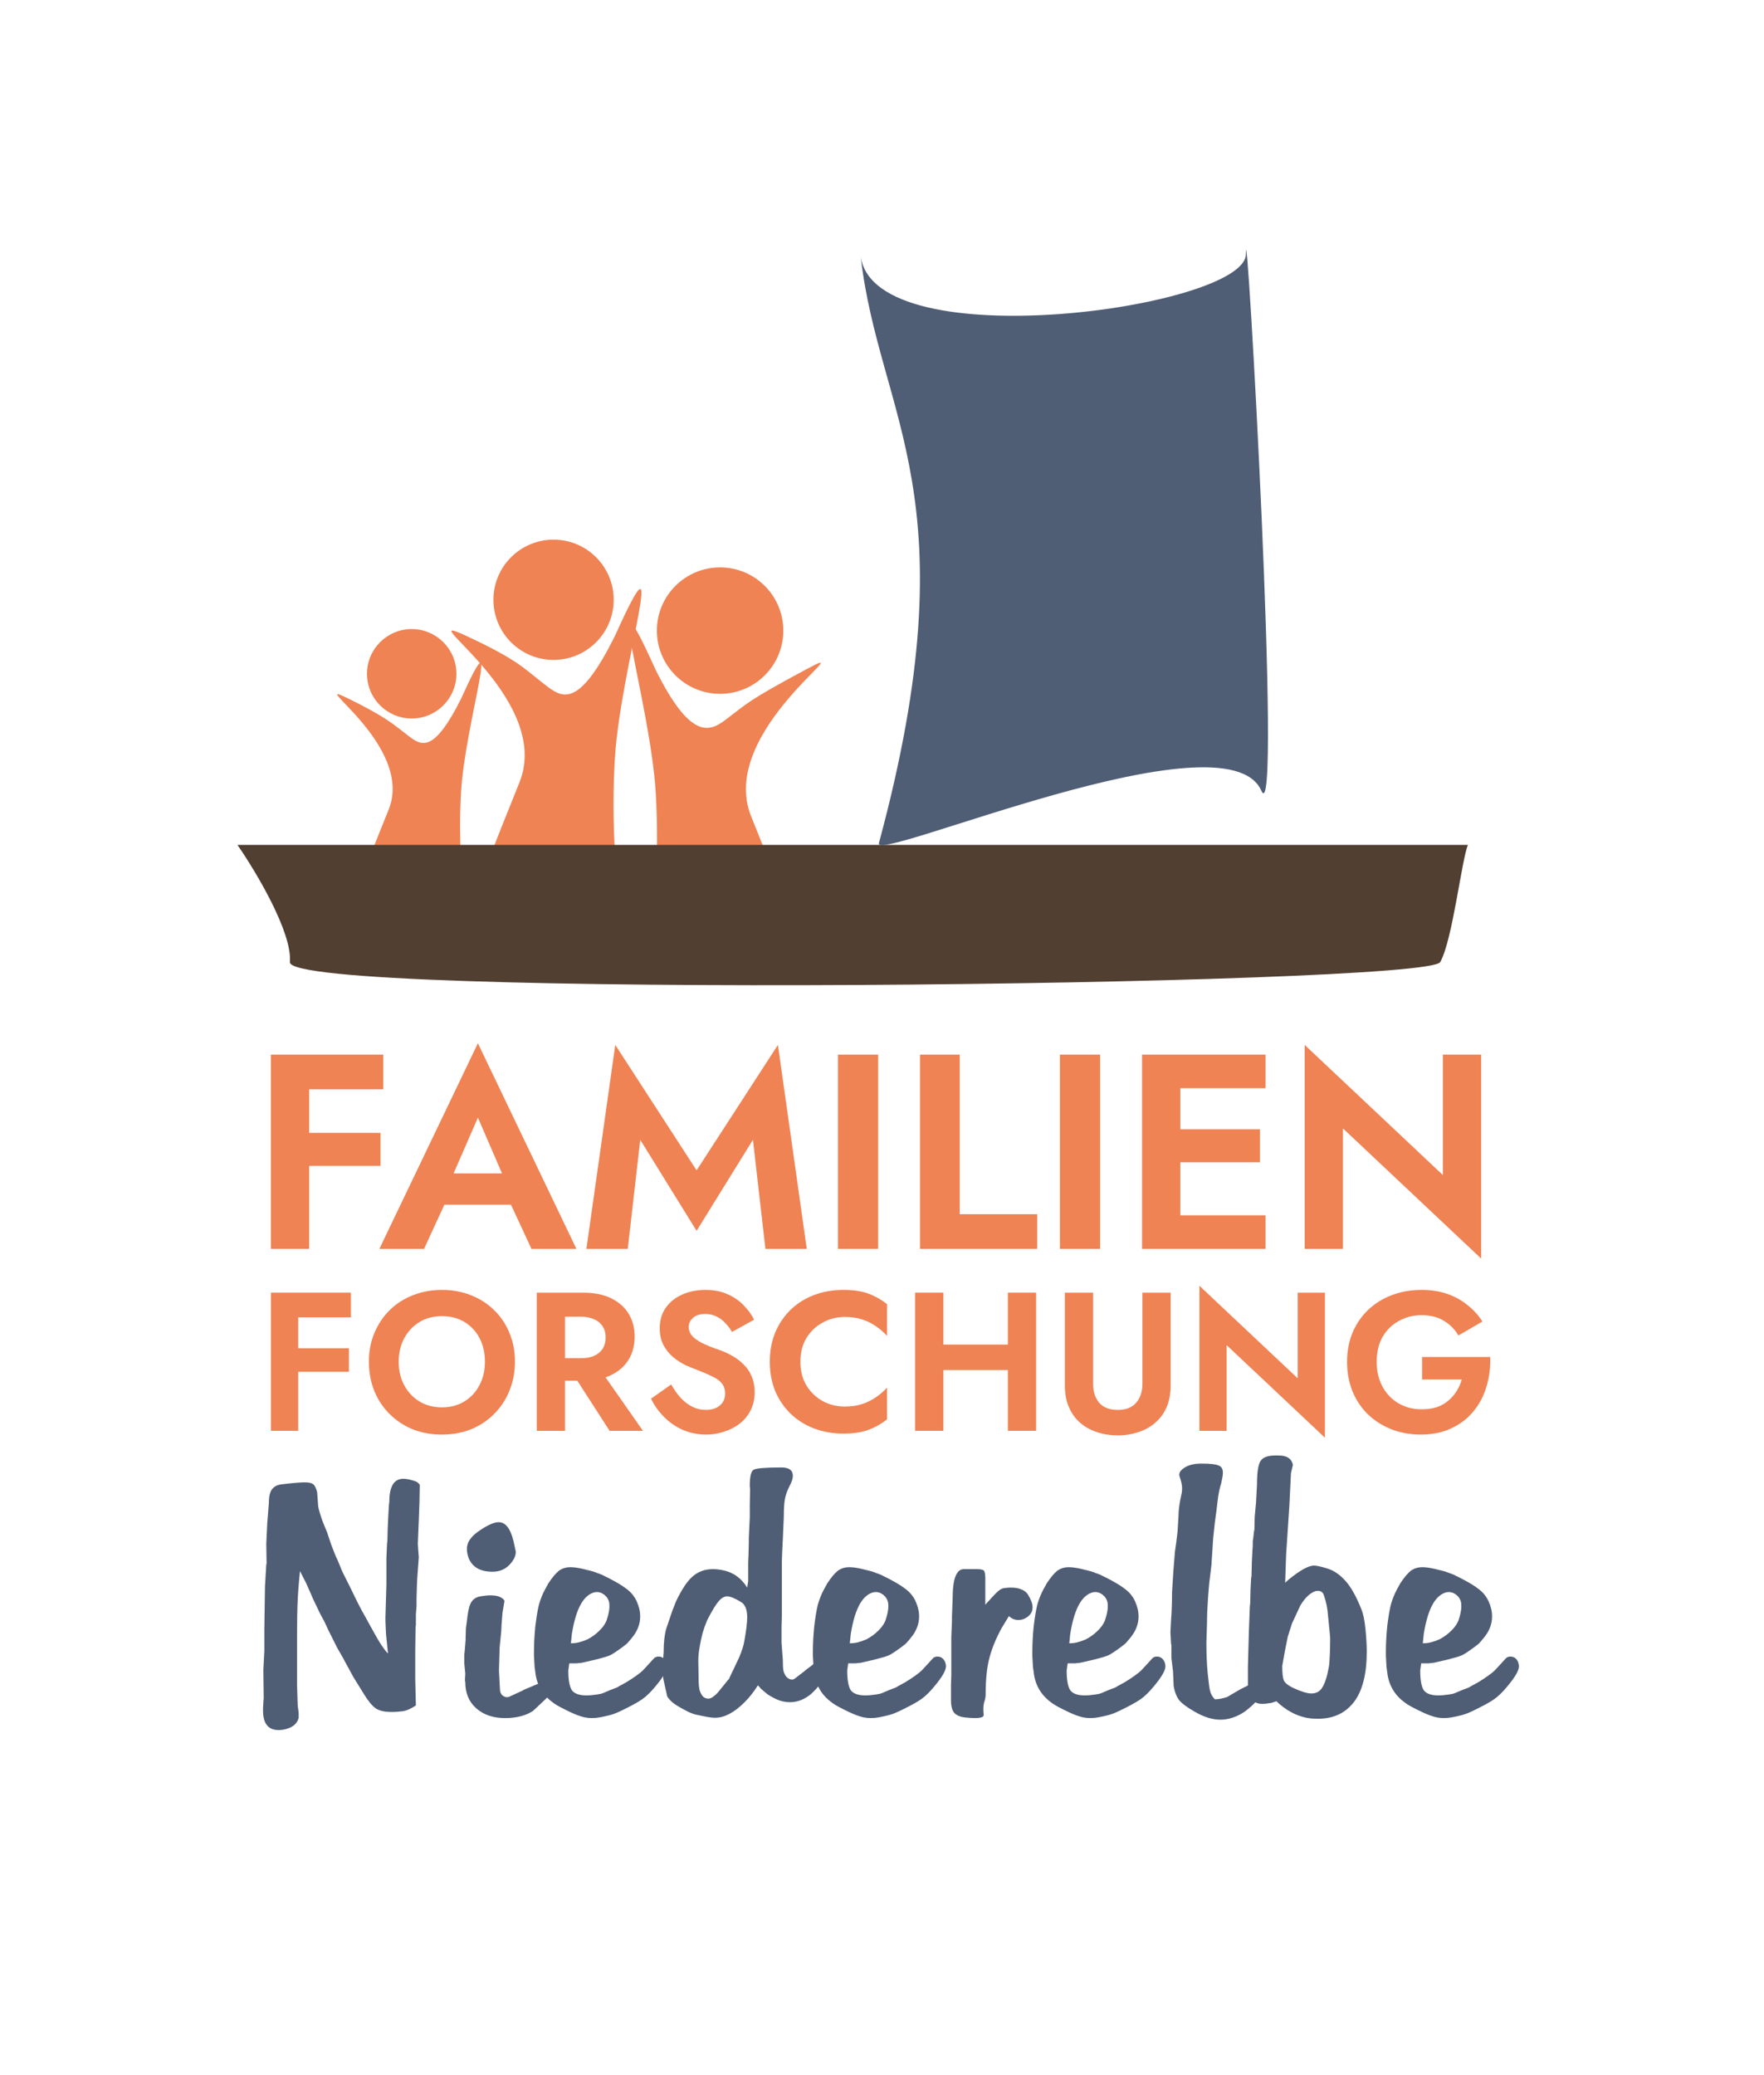 <svg xmlns="http://www.w3.org/2000/svg" width="572" height="673" viewBox="0 0 572 673" fill="none"><path d="M148 218.5C148 226.508 141.508 233 133.5 233C125.492 233 119 226.508 119 218.5C119 210.492 125.492 204 133.5 204C141.508 204 148 210.492 148 218.5Z" fill="#EF8354"></path><path d="M133.02 239.066C137.02 242.066 141.02 243.566 149.52 226.566C163.52 195.566 150.887 234.249 149.52 256.566C148.602 271.559 149.778 286.765 150.776 292.351C151.596 293.448 151.935 294.255 151.52 294.566C151.319 294.717 151.054 293.908 150.776 292.351C147.645 288.164 137.501 279.755 135.52 278.566C133.52 277.366 120.353 287.733 114.02 293.066C115.187 289.9 119.22 279.366 126.02 262.566C134.52 241.566 97.996 219.131 113.02 226.566C126.02 233 127.293 234.771 133.02 239.066Z" fill="#EF8354"></path><path d="M96.12 353.25V342H124.29V353.25H96.12ZM96.12 378.09V367.38H123.39V378.09H96.12ZM87.84 342H100.26V405H87.84V342Z" fill="#EF8354"></path><path d="M138.494 390.69L140.024 380.52H170.264L171.794 390.69H138.494ZM154.964 362.43L145.514 384.12L145.784 387L137.504 405H123.014L154.964 338.31L186.914 405H172.334L164.234 387.54L164.414 384.3L154.964 362.43Z" fill="#EF8354"></path><path d="M207.608 369.63L203.558 405H190.148L199.508 338.85L225.878 379.53L252.248 338.85L261.608 405H248.198L244.148 369.63L225.878 399.15L207.608 369.63Z" fill="#EF8354"></path><path d="M271.707 342H284.757V405H271.707V342Z" fill="#EF8354"></path><path d="M298.338 342H311.208V393.75H336.318V405H298.338V342Z" fill="#EF8354"></path><path d="M343.69 342H356.74V405H343.69V342Z" fill="#EF8354"></path><path d="M378.6 405V394.11H410.371V405H378.6ZM378.6 352.89V342H410.371V352.89H378.6ZM378.6 376.92V366.21H408.57V376.92H378.6ZM370.32 342H382.741V405H370.32V342Z" fill="#EF8354"></path><path d="M467.875 342H480.295V408.15L435.475 365.94V405H423.055V338.85L467.875 381.06V342Z" fill="#EF8354"></path><path d="M93.752 427.2V419.2H113.784V427.2H93.752ZM93.752 444.864V437.248H113.144V444.864H93.752ZM87.864 419.2H96.696V464H87.864V419.2Z" fill="#EF8354"></path><path d="M129.281 441.6C129.281 444.459 129.878 446.997 131.073 449.216C132.267 451.435 133.91 453.184 136.001 454.464C138.091 455.744 140.523 456.384 143.297 456.384C146.07 456.384 148.502 455.744 150.593 454.464C152.683 453.184 154.305 451.435 155.457 449.216C156.651 446.997 157.249 444.459 157.249 441.6C157.249 438.741 156.673 436.203 155.521 433.984C154.369 431.765 152.747 430.016 150.657 428.736C148.566 427.456 146.113 426.816 143.297 426.816C140.523 426.816 138.091 427.456 136.001 428.736C133.91 430.016 132.267 431.765 131.073 433.984C129.878 436.203 129.281 438.741 129.281 441.6ZM119.617 441.6C119.617 438.187 120.214 435.072 121.409 432.256C122.603 429.397 124.267 426.923 126.401 424.832C128.534 422.741 131.03 421.141 133.889 420.032C136.79 418.88 139.926 418.304 143.297 418.304C146.71 418.304 149.846 418.88 152.705 420.032C155.563 421.141 158.059 422.741 160.193 424.832C162.369 426.923 164.033 429.397 165.185 432.256C166.379 435.072 166.977 438.187 166.977 441.6C166.977 444.971 166.379 448.107 165.185 451.008C164.033 453.867 162.39 456.363 160.257 458.496C158.166 460.629 155.67 462.293 152.769 463.488C149.91 464.64 146.753 465.216 143.297 465.216C139.841 465.216 136.662 464.64 133.761 463.488C130.902 462.293 128.406 460.629 126.273 458.496C124.139 456.363 122.497 453.867 121.345 451.008C120.193 448.107 119.617 444.971 119.617 441.6Z" fill="#EF8354"></path><path d="M184.228 443.136H193.892L208.484 464H197.668L184.228 443.136ZM174.052 419.2H183.204V464H174.052V419.2ZM179.62 427.008V419.2H189.092C192.633 419.2 195.641 419.797 198.116 420.992C200.59 422.187 202.489 423.851 203.812 425.984C205.134 428.117 205.796 430.613 205.796 433.472C205.796 436.288 205.134 438.784 203.812 440.96C202.489 443.093 200.59 444.757 198.116 445.952C195.641 447.147 192.633 447.744 189.092 447.744H179.62V440.448H188.516C190.137 440.448 191.524 440.192 192.676 439.68C193.87 439.125 194.788 438.357 195.428 437.376C196.068 436.352 196.388 435.136 196.388 433.728C196.388 432.32 196.068 431.125 195.428 430.144C194.788 429.12 193.87 428.352 192.676 427.84C191.524 427.285 190.137 427.008 188.516 427.008H179.62Z" fill="#EF8354"></path><path d="M217.643 448.96C218.582 450.624 219.606 452.075 220.715 453.312C221.867 454.549 223.126 455.509 224.491 456.192C225.856 456.875 227.328 457.216 228.907 457.216C230.742 457.216 232.235 456.747 233.387 455.808C234.539 454.869 235.115 453.589 235.115 451.968C235.115 450.56 234.752 449.429 234.027 448.576C233.344 447.723 232.299 446.976 230.891 446.336C229.526 445.653 227.84 444.928 225.835 444.16C224.768 443.776 223.531 443.264 222.123 442.624C220.758 441.941 219.456 441.088 218.219 440.064C216.982 438.997 215.958 437.717 215.147 436.224C214.336 434.688 213.931 432.853 213.931 430.72C213.931 428.16 214.571 425.963 215.851 424.128C217.174 422.251 218.944 420.821 221.163 419.84C223.424 418.816 225.942 418.304 228.715 418.304C231.574 418.304 234.027 418.795 236.075 419.776C238.166 420.715 239.894 421.931 241.259 423.424C242.667 424.875 243.755 426.389 244.523 427.968L237.355 431.936C236.758 430.869 236.032 429.909 235.179 429.056C234.368 428.16 233.43 427.456 232.363 426.944C231.296 426.389 230.08 426.112 228.715 426.112C226.923 426.112 225.579 426.539 224.683 427.392C223.787 428.203 223.339 429.163 223.339 430.272C223.339 431.381 223.702 432.363 224.427 433.216C225.152 434.027 226.262 434.816 227.755 435.584C229.248 436.309 231.126 437.056 233.387 437.824C234.838 438.336 236.224 438.976 237.547 439.744C238.912 440.512 240.128 441.451 241.195 442.56C242.304 443.627 243.158 444.907 243.755 446.4C244.395 447.851 244.715 449.536 244.715 451.456C244.715 453.632 244.288 455.573 243.435 457.28C242.582 458.987 241.408 460.437 239.915 461.632C238.422 462.784 236.736 463.659 234.859 464.256C233.024 464.896 231.083 465.216 229.035 465.216C226.304 465.216 223.744 464.704 221.355 463.68C219.008 462.613 216.96 461.184 215.211 459.392C213.462 457.6 212.096 455.659 211.115 453.568L217.643 448.96Z" fill="#EF8354"></path><path d="M259.537 441.6C259.537 444.544 260.198 447.125 261.521 449.344C262.886 451.52 264.657 453.205 266.833 454.4C269.009 455.552 271.377 456.128 273.937 456.128C276.07 456.128 277.969 455.851 279.633 455.296C281.297 454.741 282.79 453.995 284.113 453.056C285.478 452.117 286.651 451.093 287.633 449.984V460.288C285.798 461.739 283.793 462.869 281.617 463.68C279.483 464.491 276.774 464.896 273.489 464.896C270.075 464.896 266.897 464.341 263.953 463.232C261.051 462.123 258.513 460.523 256.337 458.432C254.203 456.341 252.539 453.888 251.345 451.072C250.193 448.213 249.617 445.056 249.617 441.6C249.617 438.144 250.193 435.008 251.345 432.192C252.539 429.333 254.203 426.859 256.337 424.768C258.513 422.677 261.051 421.077 263.953 419.968C266.897 418.859 270.075 418.304 273.489 418.304C276.774 418.304 279.483 418.709 281.617 419.52C283.793 420.331 285.798 421.461 287.633 422.912V433.216C286.651 432.107 285.478 431.083 284.113 430.144C282.79 429.205 281.297 428.459 279.633 427.904C277.969 427.349 276.07 427.072 273.937 427.072C271.377 427.072 269.009 427.669 266.833 428.864C264.657 430.016 262.886 431.68 261.521 433.856C260.198 436.032 259.537 438.613 259.537 441.6Z" fill="#EF8354"></path><path d="M299.747 444.288V436.032H332.643V444.288H299.747ZM326.819 419.2H335.971V464H326.819V419.2ZM296.739 419.2H305.891V464H296.739V419.2Z" fill="#EF8354"></path><path d="M345.294 419.2H354.446V448.704C354.446 451.264 355.107 453.333 356.43 454.912C357.795 456.448 359.801 457.216 362.446 457.216C365.091 457.216 367.075 456.448 368.398 454.912C369.763 453.333 370.446 451.264 370.446 448.704V419.2H379.598V449.28C379.598 451.925 379.171 454.251 378.318 456.256C377.465 458.261 376.249 459.947 374.67 461.312C373.134 462.677 371.321 463.701 369.23 464.384C367.139 465.109 364.878 465.472 362.446 465.472C359.971 465.472 357.689 465.109 355.598 464.384C353.507 463.701 351.694 462.677 350.158 461.312C348.622 459.947 347.427 458.261 346.574 456.256C345.721 454.251 345.294 451.925 345.294 449.28V419.2Z" fill="#EF8354"></path><path d="M420.799 419.2H429.631V466.24L397.759 436.224V464H388.927V416.96L420.799 446.976V419.2Z" fill="#EF8354"></path><path d="M461.124 447.36V440.064H483.204C483.332 443.477 482.927 446.699 481.988 449.728C481.092 452.757 479.663 455.445 477.7 457.792C475.78 460.096 473.391 461.909 470.532 463.232C467.673 464.555 464.409 465.216 460.74 465.216C457.284 465.216 454.084 464.64 451.14 463.488C448.239 462.336 445.7 460.715 443.524 458.624C441.391 456.533 439.727 454.037 438.532 451.136C437.38 448.235 436.804 445.056 436.804 441.6C436.804 438.144 437.401 434.987 438.596 432.128C439.833 429.227 441.54 426.752 443.716 424.704C445.892 422.656 448.452 421.077 451.396 419.968C454.34 418.859 457.54 418.304 460.996 418.304C464.068 418.304 466.82 418.731 469.252 419.584C471.727 420.437 473.903 421.632 475.78 423.168C477.7 424.661 479.343 426.453 480.708 428.544L472.9 433.088C471.791 431.125 470.233 429.547 468.228 428.352C466.265 427.115 463.855 426.496 460.996 426.496C458.308 426.496 455.855 427.115 453.636 428.352C451.417 429.547 449.647 431.275 448.324 433.536C447.044 435.797 446.404 438.485 446.404 441.6C446.404 444.672 447.044 447.381 448.324 449.728C449.604 452.032 451.332 453.824 453.508 455.104C455.727 456.384 458.223 457.024 460.996 457.024C462.831 457.024 464.473 456.789 465.924 456.32C467.375 455.808 468.612 455.104 469.636 454.208C470.703 453.312 471.599 452.288 472.324 451.136C473.049 449.984 473.604 448.725 473.988 447.36H461.124Z" fill="#EF8354"></path><path d="M125.825 536.26L125.195 530.17L125.09 528.28L124.985 525.76V524.395L125.3 513.685V505.285L125.51 500.455L125.615 499.825L125.72 495.625L125.93 491.215L126.14 487.75L126.245 487.015C126.245 482.045 127.75 479.56 130.76 479.56C131.67 479.56 132.685 479.735 133.805 480.085C134.995 480.365 135.765 480.855 136.115 481.555L136.01 487.33L135.8 493L135.485 500.665L135.59 502.345L135.8 504.97L135.275 512.11L135.17 514.945L135.065 518.305V520.825L134.855 523.555V526.915L134.75 527.755L134.645 535.525V544.45L134.75 548.86L134.855 553.06C133.175 554.18 131.705 554.81 130.445 554.95C129.185 555.09 128.275 555.16 127.715 555.16C127.225 555.16 126.875 555.16 126.665 555.16C124.635 555.16 123.025 554.775 121.835 554.005C120.645 553.165 119.35 551.59 117.95 549.28L114.695 544.03L114.17 543.085L111.65 538.465L111.335 537.835L109.34 534.37L106.4 528.49L105.14 525.76L103.88 523.45L101.465 518.41L100.52 516.205L99.155 513.16L97.265 509.485C96.915 512.845 96.67 515.995 96.53 518.935C96.39 521.875 96.32 525.69 96.32 530.38V537.835C96.32 540.915 96.32 543.75 96.32 546.34C96.39 548.86 96.46 551.1 96.53 553.06L96.845 555.37V557.05C96.425 558.8 95.165 559.99 93.065 560.62C92.155 560.9 91.245 561.04 90.335 561.04C86.975 561.04 85.295 558.94 85.295 554.74V554.11L85.4 551.905L85.505 550.75L85.4 542.245V541.405L85.715 535.315V528.385L85.925 514.525L86.345 507.385L86.45 506.965L86.345 500.665L86.66 493.945L86.765 492.79L87.185 487.33C87.185 485.3 87.535 483.83 88.235 482.92C88.935 482.01 89.985 481.485 91.385 481.345C94.885 480.925 97.335 480.715 98.735 480.715C100.205 480.715 101.15 480.925 101.57 481.345C102.06 481.695 102.48 482.535 102.83 483.865L103.145 488.065C103.145 488.695 103.495 490.06 104.195 492.16L104.51 493.105L106.085 496.99L107.345 500.77L108.815 504.55L109.55 506.125L110.075 507.385L110.705 508.96L111.23 510.115L113.75 515.155L115.43 518.62L116.165 520.09L117.32 522.295L118.79 524.92L119.525 526.285L121.52 529.855C122.71 532.025 123.69 533.6 124.46 534.58L124.985 535.315L125.825 536.26Z" fill="#4F5D75"></path><path d="M151.506 501.295C151.646 500.455 152.031 499.65 152.661 498.88C153.291 498.04 154.236 497.2 155.496 496.36C158.156 494.54 160.221 493.63 161.691 493.63C163.931 493.63 165.541 495.695 166.521 499.825L167.256 503.185C167.256 504.655 166.521 506.125 165.051 507.595C163.651 508.995 161.866 509.695 159.696 509.695C155.706 509.695 153.116 508.19 151.926 505.18C151.576 504.13 151.401 503.22 151.401 502.45C151.401 501.89 151.436 501.505 151.506 501.295ZM150.561 539.515V536.47L150.666 535.63L150.981 531.85V531.115L151.086 527.965L151.611 523.975C151.891 521.735 152.346 520.195 152.976 519.355C153.606 518.445 154.551 517.885 155.811 517.675C157.071 517.465 158.121 517.36 158.961 517.36C160.361 517.36 161.411 517.535 162.111 517.885C162.881 518.235 163.371 518.655 163.581 519.145L162.951 522.925L162.636 526.81L162.531 529.015L162.006 534.37L161.796 541.825L162.111 547.705C162.111 548.685 162.426 549.42 163.056 549.91C163.756 550.4 164.456 550.505 165.156 550.225L169.461 548.23L169.776 548.02L174.501 546.025L177.336 545.08C177.616 545.01 177.861 545.01 178.071 545.08C178.561 545.29 178.911 545.675 179.121 546.235C179.401 546.935 179.331 547.705 178.911 548.545C178.561 549.315 177.651 550.365 176.181 551.695L172.821 554.845C170.441 556.385 167.431 557.155 163.791 557.155C159.941 557.155 156.826 556.105 154.446 554.005C152.066 551.905 150.876 549.07 150.876 545.5L150.771 544.975L150.876 542.665L150.561 539.515Z" fill="#4F5D75"></path><path d="M184.595 539.41L184.281 541.72C184.281 544.8 184.666 546.935 185.436 548.125C186.276 549.245 187.85 549.805 190.16 549.805C191.14 549.805 192.33 549.7 193.73 549.49L194.885 549.28L195.516 549.07L197.72 548.125L199.925 547.285L200.346 547.075L200.66 546.865L202.971 545.605C204.371 544.765 205.491 544.03 206.331 543.4C207.241 542.77 207.94 542.21 208.43 541.72L209.9 540.145L212.105 537.73C212.456 537.38 212.946 537.205 213.576 537.205C214.625 537.205 215.43 537.765 215.99 538.885C216.2 539.445 216.305 539.935 216.305 540.355C216.305 541.685 215.081 543.82 212.631 546.76C211.091 548.65 209.621 550.085 208.221 551.065C206.821 552.045 204.44 553.34 201.08 554.95C199.75 555.58 198.491 556.035 197.3 556.315C196.11 556.595 195.13 556.805 194.36 556.945C193.59 557.085 192.75 557.155 191.84 557.155C190.44 557.155 189.005 556.875 187.535 556.315C186.135 555.825 184.106 554.88 181.446 553.48C176.686 550.89 174.06 547.11 173.57 542.14L173.36 540.67L173.256 538.885L173.15 536.89V535.63C173.15 533.18 173.29 530.485 173.57 527.545C173.92 524.605 174.306 522.26 174.726 520.51C175.216 518.69 175.916 516.94 176.826 515.26L177.875 513.37C179.135 511.48 180.255 510.15 181.235 509.38C182.285 508.61 183.546 508.225 185.016 508.225C185.996 508.225 187.29 508.4 188.9 508.75C189.39 508.89 190.51 509.17 192.26 509.59L195.095 510.64C198.735 512.39 201.326 513.86 202.866 515.05C204.476 516.17 205.666 517.57 206.436 519.25C207.206 520.93 207.59 522.575 207.59 524.185C207.59 526.775 206.611 529.19 204.651 531.43C204.091 532.13 203.635 532.655 203.285 533.005C202.935 533.285 202.586 533.565 202.236 533.845C200.066 535.455 198.596 536.435 197.826 536.785C197.056 537.135 195.411 537.625 192.891 538.255L189.215 539.095L188.796 539.2C188.166 539.27 187.536 539.34 186.906 539.41C186.346 539.41 185.575 539.41 184.595 539.41ZM196.671 525.55C197.301 523.66 197.616 522.155 197.616 521.035C197.616 520.405 197.58 519.915 197.51 519.565C197.23 518.445 196.6 517.57 195.62 516.94C194.71 516.31 193.695 516.135 192.576 516.415C190.966 516.905 189.6 518.095 188.48 519.985C187.15 522.225 186.136 525.515 185.436 529.855L185.12 532.9C186.1 532.9 186.975 532.795 187.745 532.585C188.585 532.375 189.496 532.06 190.476 531.64C191.946 530.87 193.206 529.96 194.256 528.91C195.376 527.86 196.181 526.74 196.671 525.55Z" fill="#4F5D75"></path><path d="M242.289 514.84L242.604 512.74V506.65L242.709 504.445L242.814 500.35V498.775L243.024 494.155L243.129 492.16V488.065L243.234 483.025L243.129 481.87C243.129 478.79 243.549 477.04 244.389 476.62C245.229 476.13 248.239 475.885 253.419 475.885C255.869 475.885 257.094 476.795 257.094 478.615C257.094 479.455 256.744 480.54 256.044 481.87C255.344 483.2 254.854 484.53 254.574 485.86C254.294 487.12 254.154 489.185 254.154 492.055L253.839 499.195L253.629 503.29L253.524 506.335V523.975L253.419 527.44V532.795L253.839 538.255C253.839 540.005 253.909 541.195 254.049 541.825C254.189 542.385 254.434 542.945 254.784 543.505C255.134 543.995 255.589 544.345 256.149 544.555C256.779 544.765 257.304 544.695 257.724 544.345L260.874 541.93L261.084 541.72L264.654 538.99L266.649 537.625C267.349 537.205 268.014 537.38 268.644 538.15C269.274 538.92 269.589 539.585 269.589 540.145C269.589 541.055 268.854 542.455 267.384 544.345L264.654 547.705L263.079 549.28C260.909 551.1 258.599 552.01 256.149 552.01C254.959 552.01 253.769 551.8 252.579 551.38C251.459 550.96 250.199 550.295 248.799 549.385L246.699 547.6L246.279 547.075L245.754 546.55C244.424 548.65 242.989 550.47 241.449 552.01C238.089 555.37 234.904 557.05 231.894 557.05C231.124 557.05 230.179 556.945 229.059 556.735C227.939 556.525 226.749 556.28 225.489 556C224.299 555.65 223.214 555.195 222.234 554.635C220.484 553.725 219.154 552.92 218.244 552.22C217.334 551.45 216.704 550.75 216.354 550.12L215.094 544.45C214.954 543.19 214.884 542.105 214.884 541.195C214.884 540.635 214.884 540.215 214.884 539.935L215.094 537.205L215.199 535.63C215.199 532.62 215.479 530.135 216.039 528.175C216.809 525.935 217.474 523.975 218.034 522.295L219.189 519.355C221.009 515.505 222.794 512.81 224.544 511.27C226.364 509.66 228.569 508.855 231.159 508.855C232.139 508.855 233.154 508.96 234.204 509.17C237.634 509.8 240.329 511.69 242.289 514.84ZM226.539 544.555C226.539 546.025 226.644 547.215 226.854 548.125C227.134 548.965 227.484 549.63 227.904 550.12C228.394 550.61 228.989 550.855 229.689 550.855C230.179 550.855 230.704 550.645 231.264 550.225C232.104 549.595 232.839 548.86 233.469 548.02L236.094 544.765L236.409 544.45L236.514 544.135L237.879 541.3L239.664 537.52C240.574 535.35 241.134 533.6 241.344 532.27C241.974 528.77 242.289 526.18 242.289 524.5C242.289 521.91 241.589 520.23 240.189 519.46C238.229 518.27 236.759 517.675 235.779 517.675C234.869 517.675 233.959 518.2 233.049 519.25C232.209 520.23 231.159 521.91 229.899 524.29C229.549 524.92 229.304 525.41 229.164 525.76C228.674 526.95 228.219 528.245 227.799 529.645C227.449 531.045 227.134 532.55 226.854 534.16C226.574 535.7 226.434 537.17 226.434 538.57L226.539 544.555Z" fill="#4F5D75"></path><path d="M275.035 539.41L274.72 541.72C274.72 544.8 275.105 546.935 275.875 548.125C276.715 549.245 278.29 549.805 280.6 549.805C281.58 549.805 282.77 549.7 284.17 549.49L285.325 549.28L285.955 549.07L288.16 548.125L290.365 547.285L290.785 547.075L291.1 546.865L293.41 545.605C294.81 544.765 295.93 544.03 296.77 543.4C297.68 542.77 298.38 542.21 298.87 541.72L300.34 540.145L302.545 537.73C302.895 537.38 303.385 537.205 304.015 537.205C305.065 537.205 305.87 537.765 306.43 538.885C306.64 539.445 306.745 539.935 306.745 540.355C306.745 541.685 305.52 543.82 303.07 546.76C301.53 548.65 300.06 550.085 298.66 551.065C297.26 552.045 294.88 553.34 291.52 554.95C290.19 555.58 288.93 556.035 287.74 556.315C286.55 556.595 285.57 556.805 284.8 556.945C284.03 557.085 283.19 557.155 282.28 557.155C280.88 557.155 279.445 556.875 277.975 556.315C276.575 555.825 274.545 554.88 271.885 553.48C267.125 550.89 264.5 547.11 264.01 542.14L263.8 540.67L263.695 538.885L263.59 536.89V535.63C263.59 533.18 263.73 530.485 264.01 527.545C264.36 524.605 264.745 522.26 265.165 520.51C265.655 518.69 266.355 516.94 267.265 515.26L268.315 513.37C269.575 511.48 270.695 510.15 271.675 509.38C272.725 508.61 273.985 508.225 275.455 508.225C276.435 508.225 277.73 508.4 279.34 508.75C279.83 508.89 280.95 509.17 282.7 509.59L285.535 510.64C289.175 512.39 291.765 513.86 293.305 515.05C294.915 516.17 296.105 517.57 296.875 519.25C297.645 520.93 298.03 522.575 298.03 524.185C298.03 526.775 297.05 529.19 295.09 531.43C294.53 532.13 294.075 532.655 293.725 533.005C293.375 533.285 293.025 533.565 292.675 533.845C290.505 535.455 289.035 536.435 288.265 536.785C287.495 537.135 285.85 537.625 283.33 538.255L279.655 539.095L279.235 539.2C278.605 539.27 277.975 539.34 277.345 539.41C276.785 539.41 276.015 539.41 275.035 539.41ZM287.11 525.55C287.74 523.66 288.055 522.155 288.055 521.035C288.055 520.405 288.02 519.915 287.95 519.565C287.67 518.445 287.04 517.57 286.06 516.94C285.15 516.31 284.135 516.135 283.015 516.415C281.405 516.905 280.04 518.095 278.92 519.985C277.59 522.225 276.575 525.515 275.875 529.855L275.56 532.9C276.54 532.9 277.415 532.795 278.185 532.585C279.025 532.375 279.935 532.06 280.915 531.64C282.385 530.87 283.645 529.96 284.695 528.91C285.815 527.86 286.62 526.74 287.11 525.55Z" fill="#4F5D75"></path><path d="M319.498 520.405L320.233 519.565C322.053 517.535 323.278 516.275 323.908 515.785C324.608 515.225 325.378 514.945 326.218 514.945C326.568 514.875 327.093 514.84 327.793 514.84C329.263 514.84 330.418 515.05 331.258 515.47C332.168 515.82 332.868 516.38 333.358 517.15C334.338 518.76 334.828 520.125 334.828 521.245C334.828 522.785 334.023 523.975 332.413 524.815C331.783 525.165 331.048 525.34 330.208 525.34C329.018 525.34 328.003 524.92 327.163 524.08L324.853 527.86C323.033 531.15 321.703 534.37 320.863 537.52C320.023 540.6 319.603 544.625 319.603 549.595C319.603 549.945 319.568 550.295 319.498 550.645C319.428 551.065 319.288 551.59 319.078 552.22C318.938 552.85 318.868 553.48 318.868 554.11C318.868 554.88 318.903 555.51 318.973 556C319.113 556.77 318.168 557.155 316.138 557.155C315.368 557.155 314.283 557.085 312.883 556.945C311.483 556.805 310.363 556.35 309.523 555.58C308.753 554.74 308.368 553.305 308.368 551.275V546.445L308.473 543.295V530.905L308.683 525.76V524.29L308.893 518.83C308.893 515.26 309.208 512.705 309.838 511.165C310.468 509.625 311.343 508.855 312.463 508.855C313.653 508.855 314.598 508.855 315.298 508.855C315.998 508.855 316.488 508.855 316.768 508.855C318.028 508.855 318.798 509.03 319.078 509.38C319.358 509.73 319.498 510.605 319.498 512.005C319.498 512.845 319.498 513.51 319.498 514V520.405Z" fill="#4F5D75"></path><path d="M346.197 539.41L345.882 541.72C345.882 544.8 346.267 546.935 347.037 548.125C347.877 549.245 349.452 549.805 351.762 549.805C352.742 549.805 353.932 549.7 355.332 549.49L356.487 549.28L357.117 549.07L359.322 548.125L361.527 547.285L361.947 547.075L362.262 546.865L364.572 545.605C365.972 544.765 367.092 544.03 367.932 543.4C368.842 542.77 369.542 542.21 370.032 541.72L371.502 540.145L373.707 537.73C374.057 537.38 374.547 537.205 375.177 537.205C376.227 537.205 377.032 537.765 377.592 538.885C377.802 539.445 377.907 539.935 377.907 540.355C377.907 541.685 376.682 543.82 374.232 546.76C372.692 548.65 371.222 550.085 369.822 551.065C368.422 552.045 366.042 553.34 362.682 554.95C361.352 555.58 360.092 556.035 358.902 556.315C357.712 556.595 356.732 556.805 355.962 556.945C355.192 557.085 354.352 557.155 353.442 557.155C352.042 557.155 350.607 556.875 349.137 556.315C347.737 555.825 345.707 554.88 343.047 553.48C338.287 550.89 335.662 547.11 335.172 542.14L334.962 540.67L334.857 538.885L334.752 536.89V535.63C334.752 533.18 334.892 530.485 335.172 527.545C335.522 524.605 335.907 522.26 336.327 520.51C336.817 518.69 337.517 516.94 338.427 515.26L339.477 513.37C340.737 511.48 341.857 510.15 342.837 509.38C343.887 508.61 345.147 508.225 346.617 508.225C347.597 508.225 348.892 508.4 350.502 508.75C350.992 508.89 352.112 509.17 353.862 509.59L356.697 510.64C360.337 512.39 362.927 513.86 364.467 515.05C366.077 516.17 367.267 517.57 368.037 519.25C368.807 520.93 369.192 522.575 369.192 524.185C369.192 526.775 368.212 529.19 366.252 531.43C365.692 532.13 365.237 532.655 364.887 533.005C364.537 533.285 364.187 533.565 363.837 533.845C361.667 535.455 360.197 536.435 359.427 536.785C358.657 537.135 357.012 537.625 354.492 538.255L350.817 539.095L350.397 539.2C349.767 539.27 349.137 539.34 348.507 539.41C347.947 539.41 347.177 539.41 346.197 539.41ZM358.272 525.55C358.902 523.66 359.217 522.155 359.217 521.035C359.217 520.405 359.182 519.915 359.112 519.565C358.832 518.445 358.202 517.57 357.222 516.94C356.312 516.31 355.297 516.135 354.177 516.415C352.567 516.905 351.202 518.095 350.082 519.985C348.752 522.225 347.737 525.515 347.037 529.855L346.722 532.9C347.702 532.9 348.577 532.795 349.347 532.585C350.187 532.375 351.097 532.06 352.077 531.64C353.547 530.87 354.807 529.96 355.857 528.91C356.977 527.86 357.782 526.74 358.272 525.55Z" fill="#4F5D75"></path><path d="M393.915 551.065C394.545 551.065 395.21 550.995 395.91 550.855C396.61 550.715 397.275 550.54 397.905 550.33L402.21 547.81L404.94 546.445L407.04 545.605C407.81 545.255 408.44 545.535 408.93 546.445C409.14 547.005 409.245 547.495 409.245 547.915C409.245 549.455 408.02 551.31 405.57 553.48L403.785 554.95C401.125 556.77 398.43 557.68 395.7 557.68C393.18 557.68 390.45 556.84 387.51 555.16C385.06 553.76 383.38 552.535 382.47 551.485C381.56 550.365 380.93 548.79 380.58 546.76L380.37 542.035L379.845 537.73V533.53L379.74 533.11L379.53 529.33C379.53 529.19 379.6 527.825 379.74 525.235C379.95 522.575 380.055 519.6 380.055 516.31L380.475 509.59L381 503.08L381.42 500.14L381.84 496.675L382.155 491.425C382.155 490.865 382.19 490.235 382.26 489.535C382.33 488.765 382.47 487.785 382.68 486.595C382.96 485.335 383.135 484.495 383.205 484.075C383.275 483.655 383.31 483.13 383.31 482.5C383.31 481.59 383.03 480.33 382.47 478.72C382.19 477.74 382.715 476.83 384.045 475.99C385.375 475.08 387.23 474.625 389.61 474.625C392.41 474.625 394.265 474.835 395.175 475.255C396.085 475.605 396.54 476.375 396.54 477.565C396.54 478.265 396.365 479.385 396.015 480.925C395.455 482.605 395.035 484.74 394.755 487.33L394.44 489.955L393.915 493.84L393.39 498.775L393.285 500.35L393.18 502.135L392.865 506.755V507.175L392.13 513.265C392.06 513.755 391.92 515.435 391.71 518.305C391.5 521.175 391.395 523.765 391.395 526.075L391.29 529.54L391.185 532.585C391.185 536.365 391.325 539.69 391.605 542.56C391.885 545.36 392.13 547.25 392.34 548.23C392.55 549.21 393.075 550.155 393.915 551.065Z" fill="#4F5D75"></path><path d="M416.728 513.265L417.883 512.215C421.593 509.205 424.323 507.7 426.073 507.7C426.913 507.7 428.348 508.015 430.378 508.645C432.478 509.275 434.438 510.605 436.258 512.635C438.078 514.665 439.793 517.71 441.403 521.77C442.033 523.24 442.488 525.41 442.768 528.28C443.048 531.08 443.188 533.53 443.188 535.63C443.188 542.91 441.788 548.37 438.988 552.01C436.188 555.58 432.338 557.365 427.438 557.365C426.318 557.365 425.478 557.33 424.918 557.26C421.418 556.84 418.128 555.335 415.048 552.745L413.893 551.695L412.318 552.22C411.128 552.43 410.113 552.535 409.273 552.535C406.193 552.535 404.653 550.435 404.653 546.235V540.565L404.968 529.015L405.283 520.825L405.388 519.985L405.493 516.205V515.68L405.703 511.69L405.808 511.27L405.913 507.385V506.86L406.123 502.765L406.228 501.295V499.615L406.333 499.195L406.648 496.465L406.753 496.15L406.858 491.845L407.278 487.33L407.593 481.555C407.593 477.565 407.978 474.975 408.748 473.785C409.518 472.595 411.093 472 413.473 472C414.033 472 414.418 472 414.628 472C417.288 472 418.828 473.015 419.248 475.045L418.618 477.67L418.093 488.275L417.043 504.13L416.728 513.265ZM430.903 540.565C431.043 539.795 431.148 538.43 431.218 536.47C431.288 534.44 431.323 532.725 431.323 531.325L431.218 529.855L430.588 523.555C430.518 522.575 430.378 521.56 430.168 520.51C429.958 519.46 429.678 518.445 429.328 517.465C429.048 516.415 428.383 515.89 427.333 515.89C426.703 515.89 426.073 516.1 425.443 516.52C424.183 517.22 422.923 518.585 421.663 520.615L418.933 526.495L417.568 530.8L416.623 535.525L415.783 540.25C415.783 542.56 415.958 544.135 416.308 544.975C416.728 545.815 417.743 546.62 419.353 547.39C421.943 548.58 423.903 549.175 425.233 549.175C426.843 549.175 428.033 548.51 428.803 547.18C429.643 545.85 430.343 543.645 430.903 540.565Z" fill="#4F5D75"></path><path d="M460.836 539.41L460.521 541.72C460.521 544.8 460.906 546.935 461.676 548.125C462.516 549.245 464.091 549.805 466.401 549.805C467.381 549.805 468.571 549.7 469.971 549.49L471.126 549.28L471.756 549.07L473.961 548.125L476.166 547.285L476.586 547.075L476.901 546.865L479.211 545.605C480.611 544.765 481.731 544.03 482.571 543.4C483.481 542.77 484.181 542.21 484.671 541.72L486.141 540.145L488.346 537.73C488.696 537.38 489.186 537.205 489.816 537.205C490.866 537.205 491.671 537.765 492.231 538.885C492.441 539.445 492.546 539.935 492.546 540.355C492.546 541.685 491.321 543.82 488.871 546.76C487.331 548.65 485.861 550.085 484.461 551.065C483.061 552.045 480.681 553.34 477.321 554.95C475.991 555.58 474.731 556.035 473.541 556.315C472.351 556.595 471.371 556.805 470.601 556.945C469.831 557.085 468.991 557.155 468.081 557.155C466.681 557.155 465.246 556.875 463.776 556.315C462.376 555.825 460.346 554.88 457.686 553.48C452.926 550.89 450.301 547.11 449.811 542.14L449.601 540.67L449.496 538.885L449.391 536.89V535.63C449.391 533.18 449.531 530.485 449.811 527.545C450.161 524.605 450.546 522.26 450.966 520.51C451.456 518.69 452.156 516.94 453.066 515.26L454.116 513.37C455.376 511.48 456.496 510.15 457.476 509.38C458.526 508.61 459.786 508.225 461.256 508.225C462.236 508.225 463.531 508.4 465.141 508.75C465.631 508.89 466.751 509.17 468.501 509.59L471.336 510.64C474.976 512.39 477.566 513.86 479.106 515.05C480.716 516.17 481.906 517.57 482.676 519.25C483.446 520.93 483.831 522.575 483.831 524.185C483.831 526.775 482.851 529.19 480.891 531.43C480.331 532.13 479.876 532.655 479.526 533.005C479.176 533.285 478.826 533.565 478.476 533.845C476.306 535.455 474.836 536.435 474.066 536.785C473.296 537.135 471.651 537.625 469.131 538.255L465.456 539.095L465.036 539.2C464.406 539.27 463.776 539.34 463.146 539.41C462.586 539.41 461.816 539.41 460.836 539.41ZM472.911 525.55C473.541 523.66 473.856 522.155 473.856 521.035C473.856 520.405 473.821 519.915 473.751 519.565C473.471 518.445 472.841 517.57 471.861 516.94C470.951 516.31 469.936 516.135 468.816 516.415C467.206 516.905 465.841 518.095 464.721 519.985C463.391 522.225 462.376 525.515 461.676 529.855L461.361 532.9C462.341 532.9 463.216 532.795 463.986 532.585C464.826 532.375 465.736 532.06 466.716 531.64C468.186 530.87 469.446 529.96 470.496 528.91C471.616 527.86 472.421 526.74 472.911 525.55Z" fill="#4F5D75"></path><path d="M279 82.409C279.027 82.652 279.054 82.894 279.082 83.135C283.723 116.669 404 99.785 404 82.409C404 61.91 415.918 272.051 409 256.41C397.5 230.41 283.176 280.168 285 273.41C315.361 160.926 285.113 135.64 279.082 83.135C279.049 82.896 279.021 82.654 279 82.409Z" fill="#4F5D75"></path><path d="M254 204.5C254 215.822 244.822 225 233.5 225C222.178 225 213 215.822 213 204.5C213 193.178 222.178 184 233.5 184C244.822 184 254 193.178 254 204.5Z" fill="#EF8354"></path><path d="M199 194.5C199 205.27 190.27 214 179.5 214C168.73 214 160 205.27 160 194.5C160 183.73 168.73 175 179.5 175C190.27 175 199 183.73 199 194.5Z" fill="#EF8354"></path><path d="M177.648 222.752C182.918 226.71 188.188 228.689 199.387 206.26C217.833 165.36 201.188 216.397 199.387 245.841C198.177 265.622 199.726 285.684 201.042 293.053C202.123 294.501 202.569 295.565 202.022 295.976C201.757 296.176 201.408 295.108 201.042 293.053C196.916 287.53 183.552 276.435 180.941 274.867C178.306 273.283 160.959 286.961 152.614 293.997C154.151 289.819 159.466 275.922 168.425 253.757C179.624 226.05 131.271 196.939 151.297 206.26C169 214.5 170.102 217.085 177.648 222.752Z" fill="#EF8354"></path><path d="M235.149 233.508C229.879 237.466 223.812 239.689 212.613 217.26C194.168 176.36 210.812 227.397 212.613 256.841C213.823 276.622 212.274 296.684 210.959 304.053C209.878 305.501 209.431 306.565 209.978 306.976C210.243 307.176 210.592 306.108 210.959 304.053C215.084 298.53 228.449 287.435 231.059 285.867C233.694 284.283 251.041 297.961 259.386 304.997C257.849 300.819 252.535 286.922 243.575 264.757C232.376 237.05 280.955 206.557 261.5 217.016C242 227.5 242.695 227.841 235.149 233.508Z" fill="#EF8354"></path><path d="M77 274H476C474 278.5 471 305 467 312C462.562 319.766 93 324 94 312C94.8 302.4 83 282.667 77 274Z" fill="#513F32"></path></svg>